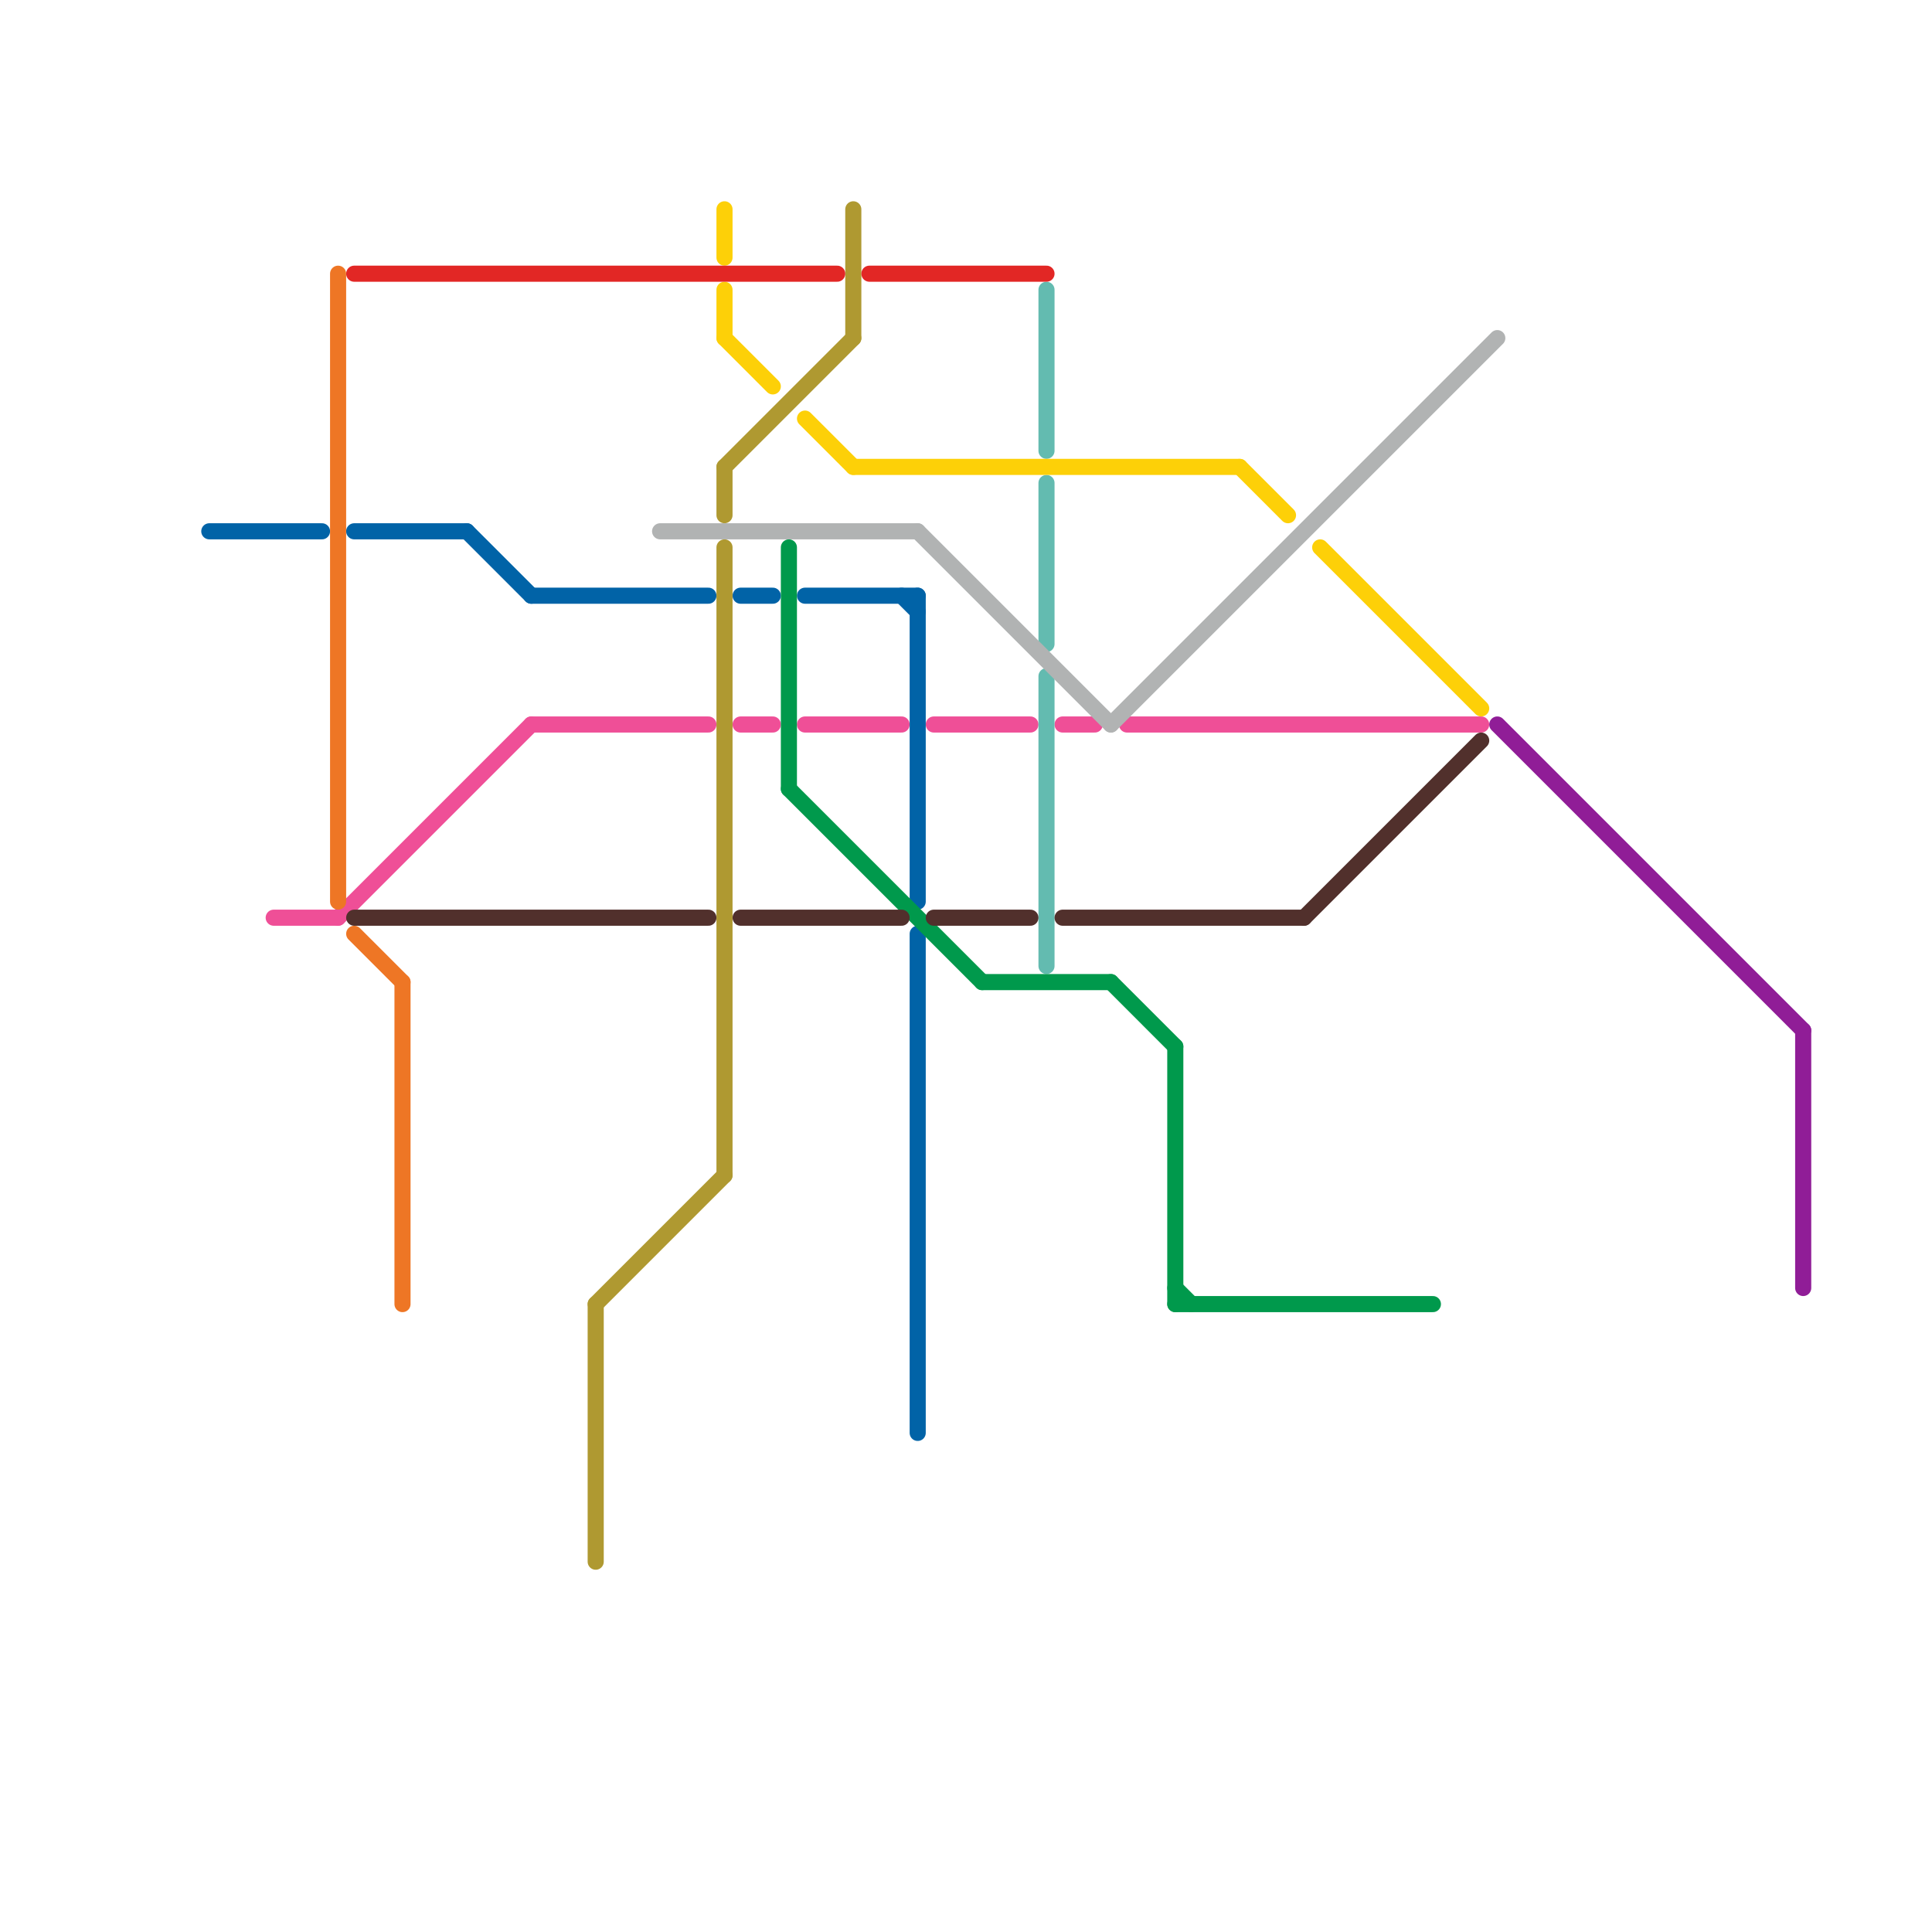 
<svg version="1.1" xmlns="http://www.w3.org/2000/svg" viewBox="0 0 120 120">
<style>text { font: 1px Helvetica; font-weight: 600; white-space: pre; dominant-baseline: central; } line { stroke-width: 1; fill: none; stroke-linecap: round; stroke-linejoin: round; } .c0 { stroke: #ef4f97 } .c1 { stroke: #0163a7 } .c2 { stroke: #af9931 } .c3 { stroke: #63bbb0 } .c4 { stroke: #fdd008 } .c5 { stroke: #e22725 } .c6 { stroke: #ee7625 } .c7 { stroke: #00994c } .c8 { stroke: #51302c } .c9 { stroke: #901d97 } .c10 { stroke: #b1b3b3 }</style><defs><g id="wm-xf"><circle r="1.2" fill="#000"/><circle r="0.9" fill="#fff"/><circle r="0.6" fill="#000"/><circle r="0.3" fill="#fff"/></g><g id="wm"><circle r="0.6" fill="#000"/><circle r="0.3" fill="#fff"/></g><g id="clg-0163a7"><circle r="0.6" fill="#0163a7"/><circle r="0.3" fill="#fff"/></g><g id="clg-ee7625"><circle r="0.6" fill="#ee7625"/><circle r="0.3" fill="#fff"/></g><g id="clg-e22725"><circle r="0.6" fill="#e22725"/><circle r="0.3" fill="#fff"/></g><g id="clg-ef4f97"><circle r="0.6" fill="#ef4f97"/><circle r="0.3" fill="#fff"/></g><g id="clg-51302c"><circle r="0.6" fill="#51302c"/><circle r="0.3" fill="#fff"/></g><g id="clg-af9931"><circle r="0.6" fill="#af9931"/><circle r="0.3" fill="#fff"/></g><g id="clg-b1b3b3"><circle r="0.6" fill="#b1b3b3"/><circle r="0.3" fill="#fff"/></g><g id="clg-fdd008"><circle r="0.6" fill="#fdd008"/><circle r="0.3" fill="#fff"/></g><g id="clg-00994c"><circle r="0.6" fill="#00994c"/><circle r="0.3" fill="#fff"/></g><g id="clg-63bbb0"><circle r="0.6" fill="#63bbb0"/><circle r="0.3" fill="#fff"/></g><g id="clg-901d97"><circle r="0.6" fill="#901d97"/><circle r="0.3" fill="#fff"/></g></defs><line class="c0" x1="46" y1="45" x2="48" y2="45"/><line class="c0" x1="58" y1="45" x2="64" y2="45"/><line class="c0" x1="66" y1="45" x2="68" y2="45"/><line class="c0" x1="17" y1="57" x2="21" y2="57"/><line class="c0" x1="21" y1="57" x2="33" y2="45"/><line class="c0" x1="70" y1="45" x2="92" y2="45"/><line class="c0" x1="33" y1="45" x2="44" y2="45"/><line class="c0" x1="50" y1="45" x2="56" y2="45"/><line class="c1" x1="50" y1="37" x2="57" y2="37"/><line class="c1" x1="57" y1="37" x2="57" y2="56"/><line class="c1" x1="29" y1="33" x2="33" y2="37"/><line class="c1" x1="13" y1="33" x2="20" y2="33"/><line class="c1" x1="22" y1="33" x2="29" y2="33"/><line class="c1" x1="56" y1="37" x2="57" y2="38"/><line class="c1" x1="57" y1="58" x2="57" y2="89"/><line class="c1" x1="33" y1="37" x2="44" y2="37"/><line class="c1" x1="46" y1="37" x2="48" y2="37"/><line class="c2" x1="45" y1="29" x2="53" y2="21"/><line class="c2" x1="37" y1="81" x2="45" y2="73"/><line class="c2" x1="45" y1="29" x2="45" y2="32"/><line class="c2" x1="53" y1="13" x2="53" y2="21"/><line class="c2" x1="45" y1="34" x2="45" y2="73"/><line class="c2" x1="37" y1="81" x2="37" y2="97"/><line class="c3" x1="65" y1="42" x2="65" y2="60"/><line class="c3" x1="65" y1="18" x2="65" y2="28"/><line class="c3" x1="65" y1="30" x2="65" y2="40"/><line class="c4" x1="45" y1="13" x2="45" y2="16"/><line class="c4" x1="45" y1="21" x2="48" y2="24"/><line class="c4" x1="53" y1="29" x2="77" y2="29"/><line class="c4" x1="45" y1="18" x2="45" y2="21"/><line class="c4" x1="82" y1="34" x2="92" y2="44"/><line class="c4" x1="77" y1="29" x2="80" y2="32"/><line class="c4" x1="50" y1="26" x2="53" y2="29"/><line class="c5" x1="22" y1="17" x2="52" y2="17"/><line class="c5" x1="54" y1="17" x2="65" y2="17"/><line class="c6" x1="21" y1="17" x2="21" y2="56"/><line class="c6" x1="25" y1="61" x2="25" y2="81"/><line class="c6" x1="22" y1="58" x2="25" y2="61"/><line class="c7" x1="49" y1="34" x2="49" y2="49"/><line class="c7" x1="73" y1="80" x2="74" y2="81"/><line class="c7" x1="49" y1="49" x2="61" y2="61"/><line class="c7" x1="61" y1="61" x2="69" y2="61"/><line class="c7" x1="73" y1="81" x2="89" y2="81"/><line class="c7" x1="73" y1="65" x2="73" y2="81"/><line class="c7" x1="69" y1="61" x2="73" y2="65"/><line class="c8" x1="58" y1="57" x2="64" y2="57"/><line class="c8" x1="66" y1="57" x2="81" y2="57"/><line class="c8" x1="22" y1="57" x2="44" y2="57"/><line class="c8" x1="46" y1="57" x2="56" y2="57"/><line class="c8" x1="81" y1="57" x2="92" y2="46"/><line class="c9" x1="93" y1="45" x2="112" y2="64"/><line class="c9" x1="112" y1="64" x2="112" y2="80"/><line class="c10" x1="57" y1="33" x2="69" y2="45"/><line class="c10" x1="41" y1="33" x2="57" y2="33"/><line class="c10" x1="69" y1="45" x2="93" y2="21"/>
</svg>
